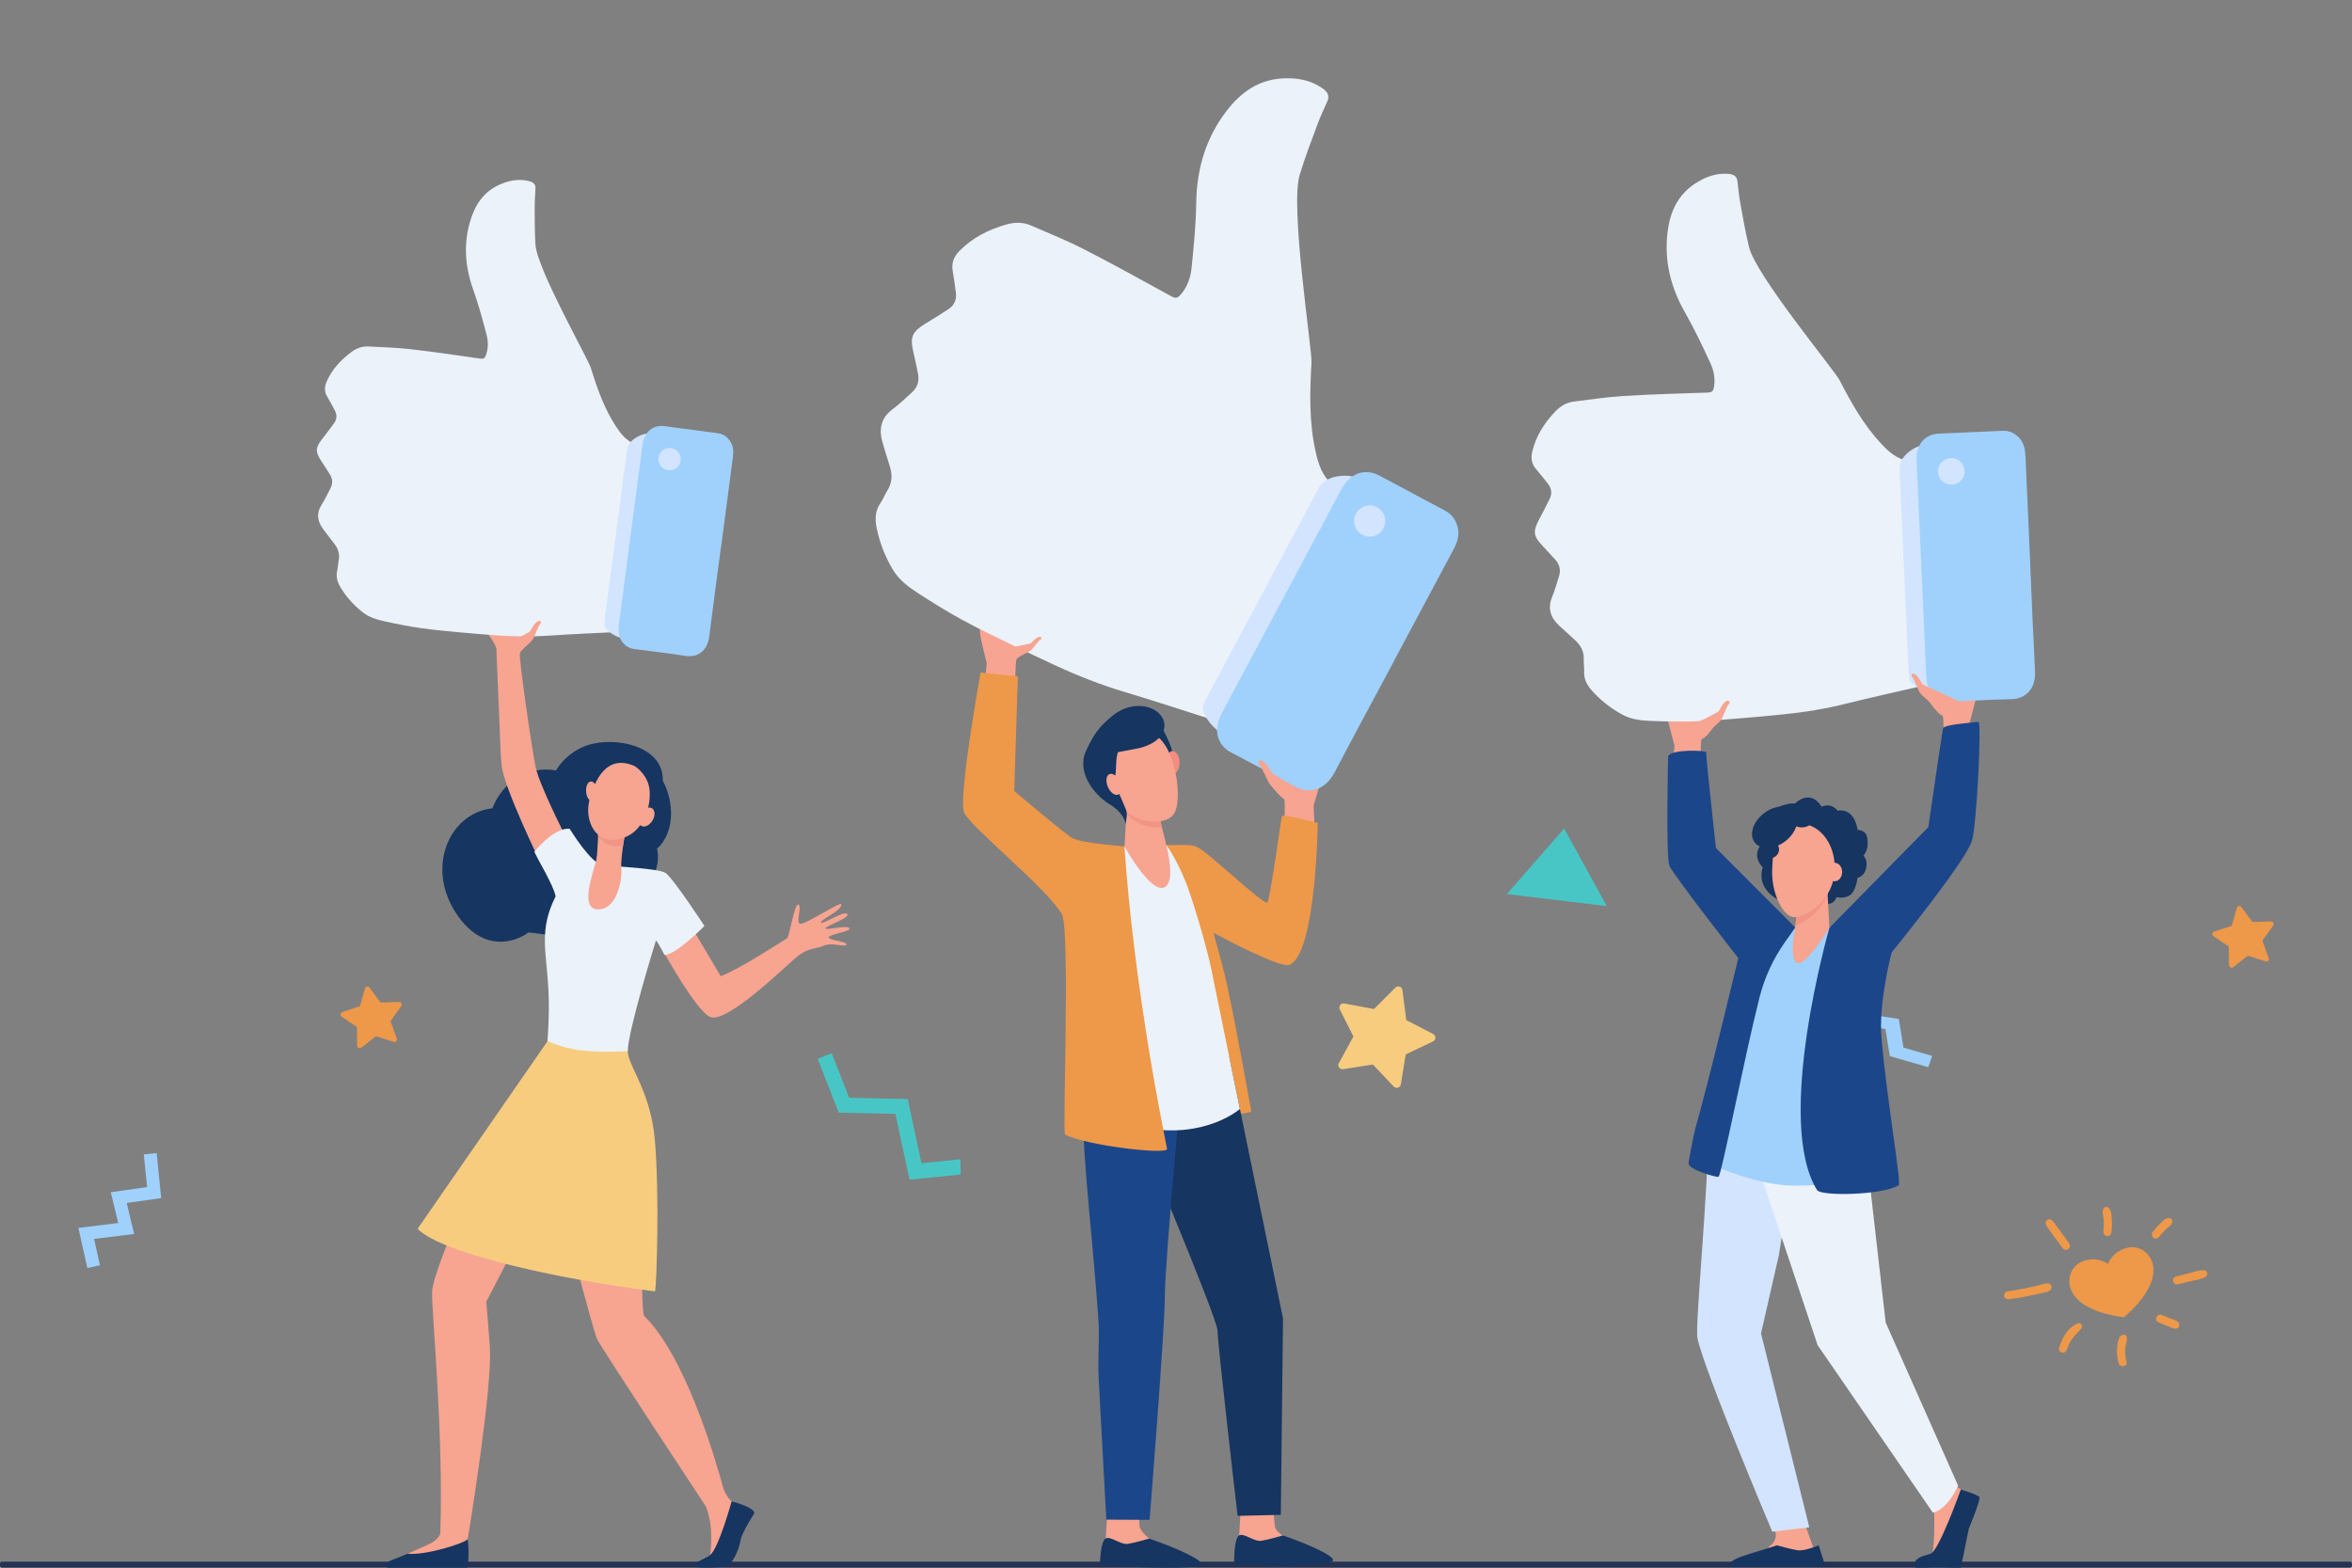 <svg id="e6Nr2lJqTgO1" xmlns="http://www.w3.org/2000/svg" xmlns:xlink="http://www.w3.org/1999/xlink" viewBox="0 0 300 200" shape-rendering="geometricPrecision" text-rendering="geometricPrecision" project-id="095529f3368043d5a91452d300e574b5" export-id="78de1dd38c954e8088113828d8f1f874" cached="false">
<rect x="0" y="0" width="300" height="200" fill="#808080" stroke="none"/>
<style><![CDATA[
#e6Nr2lJqTgO3_to {animation: e6Nr2lJqTgO3_to__to 3000ms linear infinite normal forwards}@keyframes e6Nr2lJqTgO3_to__to { 0% {transform: translate(150.004px,139.998px)} 50% {transform: translate(150.004px,137.998px)} 100% {transform: translate(150.004px,139.998px)}} #e6Nr2lJqTgO3_ts {animation: e6Nr2lJqTgO3_ts__ts 3000ms linear infinite normal forwards}@keyframes e6Nr2lJqTgO3_ts__ts { 0% {transform: scale(1,1)} 50% {transform: scale(1.02,1.02)} 100% {transform: scale(1,1)}} #e6Nr2lJqTgO21_tk {animation: e6Nr2lJqTgO21_tk__tk 3000ms linear infinite normal forwards}@keyframes e6Nr2lJqTgO21_tk__tk { 0% {transform: translate(74.752px,199.84px) skewX(0deg) skewY(0deg)} 50% {transform: translate(74.752px,199.84px) skewX(1deg) skewY(0deg)} 100% {transform: translate(74.752px,199.84px) skewX(0deg) skewY(0deg)}} #e6Nr2lJqTgO46_tk {animation: e6Nr2lJqTgO46_tk__tk 3000ms linear infinite normal forwards}@keyframes e6Nr2lJqTgO46_tk__tk { 0% {transform: translate(227.943px,200.003px) skewX(0deg) skewY(0deg)} 50% {transform: translate(227.943px,200.003px) skewX(-1deg) skewY(0deg)} 100% {transform: translate(227.943px,200.003px) skewX(0deg) skewY(0deg)}} #e6Nr2lJqTgO75_ts {animation: e6Nr2lJqTgO75_ts__ts 3000ms linear infinite normal forwards}@keyframes e6Nr2lJqTgO75_ts__ts { 0% {transform: translate(148.793px,199.615px) scale(1,1)} 50% {transform: translate(148.793px,199.615px) scale(1,1.02)} 100% {transform: translate(148.793px,199.615px) scale(1,1)}}
]]></style>
<path d="M0.27,199.24h299.47c.15,0,.27.12.27.27v.23c0,.15-.12.27-.27.27h-299.47c-.15,0-.27-.12-.27-.27v-.23c0-.15.12-.27.27-.27Z" transform="matrix(-1 0 0-1 300 399.24)" fill="#263252"/><g id="e6Nr2lJqTgO3_to" transform="translate(150.004,139.998)"><g id="e6Nr2lJqTgO3_ts" transform="scale(1,1)"><g transform="translate(-150.004,-139.998)"><polygon points="232.13,124.84 237.19,125.45 237.23,129.23 242.2,130 242.79,133.65 246.45,134.71 245.95,136.15 241.05,134.74 240.49,131.28 235.32,130.48 235.28,126.76 230.7,126.21 232.13,124.84" fill="#9fd1fc"/><polygon points="192.2,114.06 204.95,115.6 199.51,105.7 192.2,114.06" fill="#48c6c6"/><path d="M45.55,133.4l-.02-2.37-1.96-1.33c-.22-.15-.18-.49.08-.58l2.25-.75.66-2.28c.07-.26.41-.32.57-.1l1.41,1.91l2.37-.08c.27,0,.43.3.28.52l-1.38,1.93.81,2.23c.09.25-.15.5-.4.42l-2.26-.72-1.87,1.46c-.21.17-.52.02-.53-.26h-.01Z" fill="#ee9849"/><path d="M284.31,123.13l-.02-2.37-1.96-1.33c-.22-.15-.18-.49.08-.58l2.25-.75.66-2.28c.07-.26.41-.32.57-.1l1.41,1.91l2.37-.08c.27,0,.43.3.28.52L288.57,120l.81,2.23c.09.25-.15.5-.4.42l-2.26-.72-1.87,1.46c-.21.17-.52.02-.53-.25l-.01-.01Z" fill="#ee9849"/><path d="M170.78,135.62l1.85-3.39-1.74-3.45c-.2-.39.14-.84.57-.76l3.79.71l2.73-2.73c.31-.31.84-.13.9.31l.49,3.83l3.43,1.77c.39.2.38.76-.02.95l-3.48,1.66-.62,3.82c-.07.43-.61.6-.91.28l-2.65-2.81-3.81.59c-.43.07-.76-.39-.55-.78h.02Z" fill="#f7cc7f"/><polygon points="114.21,142.11 106.98,141.95 104.3,135.07 106.09,134.37 108.31,140.05 115.78,140.21 117.53,148.4 122.5,147.9 122.54,149.84 116.01,150.5 114.21,142.11" fill="#48c6c6"/><polygon points="17.11,157.43 12,158.06 12.75,161.42 11.14,161.77 10,156.65 15.08,156.03 14.13,152.1 18.76,151.44 18.34,147.27 19.98,147.11 20.56,152.85 16.16,153.47 17.11,157.43" fill="#9fd1fc"/><g><path d="M268.87,161.23c0,0,.52-1.47,2.26-1.99c1.55-.47,2.99.45,3.42,1.89.5,1.67-.37,4.08-3.63,6.93-4.3-.57-6.35-2.11-6.85-3.77-.43-1.44.27-3,1.82-3.47c1.74-.52,2.98.41,2.98.41Z" fill="#ee9849"/><path d="M256.24,165.75c1.58-.21,2.84-.46,4.07-.76.4-.1,1.14-.15,1.33-.57.1-.22.07-.44-.14-.59-.38-.26-.96.02-1.36.12-1.24.31-2.66.59-4.12.8-.27.04-.44.36-.39.61.06.29.33.42.61.39v0Z" fill="#ee9849"/><path d="M277.77,163.85c.6-.14,1.19-.28,1.79-.43.57-.14,1.27-.2,1.76-.53.36-.24.27-.78-.19-.83-.59-.06-1.23.2-1.8.34-.59.15-1.19.29-1.78.45-.63.17-.42,1.14.22,1v0Z" fill="#ee9849"/><path d="M263.62,172.22c.44-1.44,1.26-2.05,1.83-2.7.31-.35-.03-.85-.47-.67-1.2.5-1.99,1.88-2.34,3.07-.19.63.78.92.97.29v0l.01.01Z" fill="#ee9849"/><path d="M271.24,173.7c-.17-.61-.22-1.24-.14-1.87.05-.39.53-1.54-.22-1.55-.7-.01-.79,1.16-.84,1.65-.06.67,0,1.35.2,1.99.18.63,1.18.41,1-.22v0Z" fill="#ee9849"/><path d="M275.38,168.72c.39.16.78.32,1.17.48s.79.43,1.2.24c.23-.11.27-.38.19-.59-.15-.39-.73-.5-1.09-.64-.39-.16-.78-.32-1.17-.47-.26-.11-.57.1-.65.35-.09.29.09.54.35.65v0-.02Z" fill="#ee9849"/><path d="M263.89,158.56c-2-2.74-1.98-2.76-2.29-2.95-.32-.19-.76.1-.67.48s.08.31,2.19,3.19c.17.23.55.21.74.03.23-.21.2-.51.03-.74v0-.01Z" fill="#ee9849"/><path d="M269.31,157.21c.08-.55.09-1.11.05-1.67-.04-.52-.03-1.32-.58-1.55-.12-.05-.3,0-.39.09-.35.39-.1,1.05-.07,1.53.04.52.02,1.05-.03,1.57-.03.27.23.52.49.53.3.01.49-.22.53-.49v0-.01Z" fill="#ee9849"/><path d="M277.09,155.85c.03-.25-.21-.43-.42-.46-.45-.06-.89.47-1.19.75-.34.33-.65.7-.94,1.09-.16.22-.05.57.17.71.26.16.53.05.7-.17c1.13-1.42,1.6-1.29,1.68-1.92Z" fill="#ee9849"/></g></g></g></g><g id="e6Nr2lJqTgO21_tk" transform="translate(74.752,199.84) skewX(0) skewY(0)"><g transform="translate(-74.752,-199.84)"><g><path d="M74.8,135.7c-.13.05,1.68,2.38,3.44,4.03c1.42,1.78,2.75,3.89,3.21,6.18.7,3.49.12,20.75.72,21.98c5.2,5.09,8.97,17.86,10.03,21.75.21.76.62,1.44,1.2,1.98v0l-.23,4.4-2.59,2.38c0,0,.58-3.59-.57-6.25c0,0-13.1-19.84-13.88-21.36-1.49-4.32-6.9-26.45-6.9-26.45l-1.26-5.09c0,0,6.82-3.55,6.83-3.55Z" fill="#f7a491"/><path d="M96.23,193.03c0,0-1.64,2.52-1.78,3.5s-1.01,3.21-1.98,3.35c-.22.03-3.97.31-3.94-.16.02-.36,1.38-.87,2.01-1.3c1.09-.75,2.78-6.88,2.78-6.88s2.83.7,2.9,1.49h.01Z" fill="#163560"/></g><path d="M63.6,143.63c0,0-8.44,18.05-8.49,21.22-.05,2.72,1.48,17.98,1.05,30.69-.02.46-.6,1.07-1.44,1.46-.48.22-2.77,1.24-2.77,1.24l-.32.82l7.92-.56.11-2.16c0,0,3.15-19.01,2.83-24.38-.05-.84-.46-5.9-.46-5.9l9.52-18.38-5.99-7.87-1.95,3.83-.01-.01Z" fill="#f7a491"/><path d="M58.43,116.89c4.18,5.82,9.12,2.04,8.9,2.08.18-.04,1.25.13,1.96.22c2.93.35,5.89-1.29,7.44-3.85c4.45.13,7.87-3.4,7.08-7.06c2.27-2.07,2.21-5.95.73-8.67.14-4.04-5.03-5.55-8.85-4.74-1.94.41-3.72,1.69-4.78,3.42-3.48-.64-6.82,1.43-8.1,4.83-5.64.63-8.64,7.83-4.37,13.77h-.01Z" fill="#163560"/><path d="M63.31,82.69c-.21-.49-.46-.95-.76-1.39l-.33-.48c-.04-.09-.07-.16-.09-.21-.14-.43-.03-1.8-.03-1.8l2.89.7.63,1.67c.64-.3,1.74-2.53,2.14-1.99.47.63-1.31,3.38-1.45,4.12s1.53,12.29,2.02,14.58c.48,2.29,3.75,8.69,3.75,8.69l-2.99,3.79c0,0-4.79-9.76-5.11-12.74-.03-.31-.07-.78-.11-1.36l-.56-13.59v.01Z" fill="#f7a491"/><path d="M83.21,118.85l3.55-3.01c0,0,2.87,4.79,5.17,8.7c2.28-.82,8.18-4.67,8.47-4.85s.94-4.52,1.44-4.29-.38,2.29.22,2.45c.61.15,5.15-2.88,5.24-2.48.17.76-2.71,1.97-2.57,2.31.15.34,2.9-1.55,3.34-1.08s-2.77,1.54-2.78,1.84c-.02.31,3.14-.58,3.06.08-.05.36-2.83.72-2.65,1.11.18.38,2.34.45,2.25.86s-1.81-.31-2.86.15-2.03.23-3.5,1.47c-1.46,1.23-8.66,8.28-10.9,7.67-1.96-.53-7.49-10.93-7.49-10.93h.01Z" fill="#f7a491"/><g><path d="M82.94,165.31c0,0,0,0,0,0s0,0,0,0Z" fill="#ee9849"/><path d="M70.87,114.37c-.23-1.39-2.37-4.86-2.71-5.71c0,0,2.49-3.16,4.51-2.92c0,0,2.72,4.5,4.26,4.65s6.97.39,7.93.96c.95.58,4.99,6.78,4.99,6.78s-3.63,3.71-5.09,3.7c0,0-.78-1.53-1.09-1.86-.22.71-3.6,11.67-3.6,14.15l-.03.02c-3.16,2.56-7.77,1.97-10.21-1.31v0c0,0,.29-3.42.12-6.57-.25-4.93-1.25-7.56.91-11.89h.01Z" fill="#ebf2f9"/><path d="M53.27,156.76l16.57-23.93c1.02.41,1.99.77,3.08.98c2.38.46,4.75.38,7.16.31c0,.09,0,.17.01.24.28,1.97,2.89,5.03,3.43,11.01.61,6.8.24,18.6.03,19.38-11.01-1.34-27.16-4.71-30.29-7.99h.01Z" fill="#f7cc7f"/></g><path d="M79.72,106.4c0,0-.58,3.14-.47,4.38.12,1.24-.44,5.23-2.96,5.24s-.48-5.07-.24-6.28.29-4.97.29-4.97l3.37,1.64.01-.01Z" fill="#f7a491"/><path d="M76.29,106.65c.04-1.03.05-1.88.05-1.88l3.37,1.64c0,0-.12.64-.24,1.46-1.48.31-2.55-.26-3.19-1.21l.01-.01Z" fill="#f29586"/><path d="M80.95,97.74c0,0,1.3.75,1.78,2.38s-.07,5.83-3.42,6.84c-3.36,1.01-4.81-2.31-4.12-4.91s2.2-5.89,5.77-4.31h-.01Z" fill="#f7a491"/><path d="M74.76,101.04c.07.7.44,1.23.83,1.19s.65-.64.59-1.34c-.07-.7-.44-1.23-.83-1.19s-.65.64-.59,1.34Z" fill="#f7a491"/><path d="M81.76,103.73c-.39.61-.39,1.33,0,1.61.4.28,1.04,0,1.43-.6s.39-1.33,0-1.61c-.4-.28-1.04,0-1.43.6Z" fill="#f7a491"/><path d="M66.11,78.71l1.03,1.27.68-.5c0,0,.06-.11-.02-.28-.08-.18-1.66-.95-1.68-.48l-.01-.01Z" fill="#f7a491"/><path d="M59.56,200h-10c-.37-.03-.46-.33-.33-.52.26-.38,1.43-.66,2.74-1.26c2.3.24,7.31-1.33,7.67-1.86.21,1.06.12,3.59-.08,3.64Z" fill="#163560"/><g><path d="M79.35,80.56c1.04-7.91,2.08-15.76,3.12-23.63-.5-.09-.99-.13-1.44-.28-1.13-.39-1.83-1.28-2.45-2.23-1.52-2.31-2.42-4.89-3.23-7.51-.37-1.2-6.84-12.57-7.05-15.69-.11-1.65-.09-3.3-.1-4.95c0-.74.07-1.49.1-2.23.02-.5-.23-.78-.8-.93-1.3-.34-2.53-.1-3.72.42-2.06.89-3.17,2.57-3.79,4.63-.9,2.97-.67,5.88.37,8.79.67,1.88,1.19,3.81,1.7,5.75.23.88.24,1.8-.11,2.69-.13.34-.32.41-.7.36-2.98-.43-5.97-.87-8.96-1.21-1.76-.2-3.54-.24-5.32-.34-.8-.04-1.52.24-2.16.72-1.35,1.01-2.47,2.21-3.15,3.77-.28.64-.3,1.29.08,1.92.33.56.64,1.14.95,1.72.31.57.3,1.14-.08,1.67-.5.69-1.02,1.36-1.54,2.03-.84,1.08-.86,1.62-.11,2.75.38.57.74,1.15,1.11,1.73.37.59.4,1.2.07,1.81-.36.68-.69,1.39-1.1,2.04-.73,1.14-.55,2.18.22,3.2.45.59.9,1.19,1.36,1.78.51.64.75,1.34.58,2.16-.09.43-.09.88-.19,1.31-.18.78.03,1.47.43,2.13.73,1.21,1.67,2.25,2.77,3.13.84.68,1.85.98,2.87,1.2c1.54.34,3.1.65,4.66.87c1.73.25,3.48.39,5.22.56c1.38.13,2.76.23,4.14.34c2.32.18,4.63.21,6.95.05c2.75-.19,5.5-.3,8.25-.44.35-.02.69-.05,1.06-.07l-.01-.02Z" fill="#ebf2f9"/><path d="M81.78,68.4c.46-3.49.92-6.97,1.38-10.46.09-.66.14-1.3.07-1.83-.07-.51-.19-.78-.38-.81-.62-.09-2.67.6-2.86,2.05-.08.61-.16,1.22-.24,1.82-.85,6.44-1.7,12.87-2.55,19.31-.05.36-.09.75-.1,1.1-.04.93,1.62,1.71,2.22,1.84.38.09.84-.69,1.08-2.52.45-3.5.92-7,1.38-10.5Z" fill="#d2e4ff"/><path d="M91.98,69.74c.5-3.8,1-7.59,1.5-11.39.09-.72.08-1.42-.34-2.05-.4-.6-.94-.95-1.62-1.04-2.25-.3-4.5-.6-6.75-.89-1.46-.19-2.57.7-2.8,2.27-.1.66-.18,1.32-.26,1.99-.93,7.01-1.85,14.02-2.77,21.03-.05.4-.06.82,0,1.21.16,1.03.95,1.8,1.95,1.93c2.19.29,4.38.54,6.56.88c1.4.22,2.77-.5,3.02-2.51.47-3.82,1-7.63,1.5-11.44l.01.01Z" fill="#9fd1fc"/><path d="M83.99,58.39c-.1.78.45,1.5,1.23,1.6s1.5-.45,1.6-1.23-.45-1.5-1.23-1.6-1.5.45-1.6,1.23Z" fill="#d2e4ff"/></g><path d="M68.74,79.21c-.19.02-.39.23-.5.35-.33.36-.63,1.09-.68,1.03c0,0-2.03,1.18-3.2,1.61-.04.11-.09.23-.16.36l1.87,1.09c.06-.1.12-.18.16-.24.29-.44.62-.75.91-1s.78-.69.89-.96c.07-.17.27-.63.38-.87s.25-.53.29-.66c.03-.08.15-.23.24-.34.14-.16.01-.4-.19-.38l-.01.01Z" fill="#f7a491"/></g></g><g id="e6Nr2lJqTgO46_tk" transform="translate(227.943,200.003) skewX(0) skewY(0)"><g transform="translate(-227.943,-200.003)"><path d="M245.47,191.39c0,0,1.2,1.18,1.23,1.61s.11,5.05-.38,5.48-1.94.74-1.47,1.22c.35.37,3.05.29,4.84.19.52-.03,1.18-4.2,1.38-4.81.3-.89,1.03-2.89.76-3.51-.13-.3-.77-.92-1.67-1.5-.94-.61-1.85-1.97-1.85-1.97l-2.84,3.29Z" fill="#f7a491"/><path d="M230.12,194.13c0,0,1.08,3.05,1.08,3.05.08.48.4,1.67.4,2.11c0,1.65-7.43-1.4-5.77-2.13.15-.07.62-.59.67-1.15.08-.86-.63-1.95-.63-1.95l4.24.07h.01Z" fill="#f7a491"/><path d="M218.47,137.42c0,0-.54,5.46-.54,5.54c0,8.83-1.75,26.08-1.42,27.74.81,4.05,9.55,24.71,9.55,24.71l4.72-.56-6.16-24.73l2.27-9.96l3.21-19.68-11.63-3.06Z" fill="#d2e4ff"/><path d="M237.19,142.25l.9,5.17l2.43,21.3l9.24,20.81c0,0-1.3,3.03-3.22,3.45l-14.7-21.37-9.13-27.34.32-6.07l14.17,4.05h-.01Z" fill="#ebf2f9"/><path d="M250.1,190.04c0,0-2.78,7.82-3.86,8.19-.29.1-1.67.35-1.93.97-.08.18,0,.8,0,.8h5.79c0,0,.73-3.44,1.02-4.96c0,0,1.53-3.7,1.36-4.03-.17-.34-2.37-.97-2.37-.97h-.01Z" fill="#163560"/><path d="M232.83,199.84l-.85-2.69c0,0-1.79.76-2.68.63s-2.64-.63-2.64-.63c-3.57,1.17-6.49,1.74-5.96,2.69h12.13Z" fill="#163560"/><path d="M212.81,92.18c.28,1.13.77,2.93.77,2.93-.04.49-.18,2.54-.36,5.06l3.69-1.48c0,0-.04-4.1.12-4.35.14-.21.37.05,1.51-1.57.33-.47.39-1.3.39-1.3s.07-1.03-.16-1.12c-.23-.1-.5.06-.58.24s-.06.59-.15.77c-.08.18-.62.39-.84.38s.03-3.04.03-3.04.13-.86.19-1.14c.05-.24.27-.94.27-.94s.26-1.02-.06-1.1c-.19-.05-.66.78-.99,1.66-.35.95-.55,1.95-.65,1.94-.24-.03-.11-1.69-.11-1.69s.24-.76.23-1.12c.22-.44.37-1.26-.02-1.32-.07-.01-.59,1.03-.59,1.03s-.2.73-.32,1.07c-.21.6-.24,1.55-.35,1.97-.09.35-.17.21-.21.22-.03.01.02-.47.08-1.13.03-.33,0-.72.08-1.1.09-.35.14-.85.16-1.16.06-.86-.48-.77-.67.01-.07.3-.15.63-.22.96-.29,1.29-.28,2.53-.42,2.54-.18.01-.06-2.25-.06-2.25s-.28-1.25-.55-.09c-.32,1.35-.29,2.45-.28,2.49.03.33-.21,1.51.07,2.64v-.01Z" fill="#f8a492"/><path d="M252.02,89.19c-.28,1.13-.77,2.93-.77,2.93.04.49.18,2.54.36,5.06l-3.69-1.48c0,0,.04-4.1-.12-4.35-.14-.21-.37.05-1.51-1.57-.33-.47-.39-1.3-.39-1.3s-.07-1.03.16-1.12c.23-.1.5.06.58.24s.06.59.15.77c.08.18.62.39.84.38.23-.01-.03-3.04-.03-3.04s-.13-.86-.19-1.14c-.05-.24-.27-.94-.27-.94s-.26-1.02.06-1.1c.19-.05.66.78.99,1.66.35.95.55,1.95.65,1.94.24-.03.11-1.69.11-1.69s-.24-.76-.23-1.12c-.22-.44-.37-1.26.02-1.32.07-.01.59,1.03.59,1.03s.2.73.32,1.07c.21.6.24,1.55.35,1.97.09.35.17.21.21.22.03.01-.02-.47-.08-1.13-.03-.33,0-.72-.08-1.1-.09-.35-.14-.85-.16-1.16-.06-.86.48-.77.67.01.07.3.15.63.22.96.29,1.29.28,2.53.42,2.54.18.01.06-2.25.06-2.25s.28-1.25.55-.09c.32,1.35.29,2.45.28,2.49-.03.33.21,1.51-.07,2.64v-.01Z" fill="#f8a492"/><path d="M228.97,102.5c0,0,1.88-1.98,3.39.43c0,0,1.16-.65,1.98.51c0,0,2.11-.63,2.62,2.51c0,0,1.08-.2,1.23,1.08.14,1.29-.51,2.15-.51,2.15s.61.46.33,1.64c-.24,1.01-1.07,1.16-1.07,1.16s-.22,1.7-.96,2.21-1.74.27-1.74.27-.27.92-1.12.84c-.86-.08-1.92-.9-2.88-.53s-3.45-.02-3.45-.02-2.8-1.25-1.96-4.11c0,0-1.47-1.33-.18-2.92c0,0-.94-2.49.92-3.96s3.41-1.25,3.41-1.25l-.01-.01Z" fill="#163560"/><path d="M224.4,117.64l4.8.66c0,0,3.84.09,4.32.09s3.49,17.49,4.36,24.08c.87,6.58.2,7.75.2,7.75s-6.08,1.37-10.58.97c-4.68-.41-9.94-2.94-9.94-2.94s4-12.65,4.79-16.6s2.06-14.01,2.06-14.01h-.01Z" fill="#9fd1fc"/><path d="M212.77,96.45c0,0-.31,13.04.18,14.04.72,1.45,8.77,11.74,8.77,11.74s-3.85,16.1-5.46,21.66c-.16.56-.88,4.18-.88,4.53c0,.78,3.4,1.77,3.81,1.72.36-.05,3.33-15.37,5.23-22.86.64-2.54,1.74-4.94,3.25-7.08l1.32-1.87-10.12-10.14c0,0-1.25-11.29-1.25-12.22c0-.25-4.35-.43-4.84.49l-.01-.01Z" fill="#1c468a"/><path d="M233.34,118.37l12.62-12.85c0,0,1.76-12.16,1.88-12.61s3.26-.69,4.52-.82c.41-.04-.21,12.95-.82,15.12-.71,2.57-10.25,14.29-10.25,14.29s-1.71,6.35-1.3,11c.68,7.73,2.53,18.37,2.2,18.7-2.05,1.29-9.92,1.43-10.42.63-5.5-8.86,1.57-33.46,1.57-33.46Z" fill="#1c468a"/><path d="M229.29,115.96l-.34,2.53c0,0-.76,3.64.22,4.34s4.17-4.44,4.17-4.44l-.34-6.4-3.71,3.98v-.01Z" fill="#f7a491"/><path d="M233.11,114.06c-.81,2.18-2.74,3.52-4.11,4.04l.29-2.14l3.71-3.98.11,2.07v.01Z" fill="#f29586"/><ellipse rx="1.24" ry="1.76" transform="translate(236.98 107.64)" fill="#163560"/><ellipse rx="1.51" ry="1.01" transform="translate(233 103.85)" fill="#163560"/><path d="M230.73,105.26c-1.99-.69-4.11.64-4.42,2.69-.13.89-.25,2.01-.27,3.24-.05,2.95,1.47,5.82,2.81,5.82s5.04-1.91,5.17-6.1c.08-2.59-1.21-4.93-3.3-5.65h.01Z" fill="#f7a491"/><ellipse rx="0.96" ry="1.18" transform="translate(234.01 111.25)" fill="#f7a491"/><path d="M224.93,103.8c-1.38,1.1-1.87,2.76-1.08,3.72s2.54.85,3.93-.25c1.38-1.1,1.87-2.76,1.08-3.72s-2.54-.85-3.93.25Z" fill="#163560"/><path d="M228.55,104.7c0,.48.58.86,1.28.86s1.28-.39,1.28-.86-.57-.86-1.28-.86-1.28.39-1.28.86Z" fill="#163560"/><ellipse rx="1.1" ry="1.11" transform="translate(225.82 108.36)" fill="#163560"/><g><path d="M246.36,87.23c-.42-9.51-.84-18.95-1.26-28.42-.6,0-1.19.05-1.75-.03-1.4-.22-2.41-1.12-3.34-2.11-2.27-2.4-3.87-5.25-5.36-8.15-.69-1.33-10.66-13.35-11.55-16.97-.47-1.91-.8-3.86-1.15-5.8-.16-.87-.23-1.76-.34-2.64-.07-.59-.44-.87-1.14-.93-1.59-.13-2.99.4-4.29,1.26-2.23,1.48-3.19,3.68-3.49,6.23-.43,3.68.43,7.05,2.27,10.26c1.18,2.07,2.2,4.23,3.2,6.4.46.98.66,2.07.43,3.18-.09.42-.29.55-.75.57-3.6.12-7.19.22-10.78.44-2.11.13-4.22.45-6.32.71-.95.12-1.74.6-2.39,1.29-1.38,1.46-2.44,3.11-2.91,5.09-.19.82-.09,1.58.49,2.24.51.59.99,1.21,1.48,1.82s.59,1.28.25,1.98c-.44.91-.92,1.81-1.39,2.7-.76,1.45-.67,2.08.45,3.25.56.59,1.11,1.2,1.66,1.8.55.61.72,1.32.47,2.12-.28.88-.52,1.77-.87,2.62-.62,1.49-.19,2.68.93,3.71.66.6,1.31,1.21,1.97,1.8.73.65,1.16,1.42,1.13,2.42-.02.53.07,1.06.05,1.58-.05.96.34,1.72.95,2.41c1.12,1.27,2.43,2.29,3.9,3.1c1.13.62,2.38.76,3.62.81c1.88.07,3.78.12,5.66.06c2.09-.07,4.17-.27,6.25-.43c1.65-.13,3.29-.3,4.93-.46c2.76-.27,5.48-.71,8.18-1.39c3.19-.8,6.4-1.5,9.61-2.24.4-.09.8-.2,1.23-.3l-.03.02Z" fill="#ebf2f9"/><path d="M246.69,72.43c-.19-4.19-.37-8.38-.56-12.58-.04-.8-.1-1.56-.29-2.17-.18-.58-.39-.88-.61-.87-.75.03-3.01,1.26-2.94,3c.03.73.06,1.46.1,2.19.34,7.74.68,15.48,1.03,23.22.02.44.06.89.11,1.31.15,1.1,2.26,1.67,2.99,1.7.47.02.84-.98.74-3.19-.2-4.21-.38-8.42-.56-12.63l-.01.02Z" fill="#d2e4ff"/><path d="M258.96,71.88c-.2-4.57-.4-9.13-.61-13.7-.04-.87-.2-1.69-.82-2.34-.59-.62-1.3-.92-2.12-.88-2.71.11-5.41.24-8.12.36-1.76.08-2.87,1.36-2.82,3.25.02.8.07,1.59.1,2.39.37,8.43.74,16.86,1.13,25.29.02.48.1.97.25,1.42.4,1.18,1.49,1.91,2.69,1.86c2.63-.11,5.26-.28,7.9-.33c1.69-.03,3.15-1.17,3.03-3.57-.24-4.58-.42-9.17-.62-13.75h.01Z" fill="#9fd1fc"/><path d="M247.2,60.21c.04.94.84,1.67,1.77,1.62.94-.04,1.67-.84,1.62-1.77s-.84-1.67-1.77-1.62-1.67.84-1.62,1.77Z" fill="#d2e4ff"/></g><path d="M220.35,89.39c-.19.02-.39.23-.5.35-.33.36-.63,1.09-.68,1.03c0,0-.66.39-1.45.8-.94.49-1.97.81-3.03.9-.22.02-.4.09-.4.09l3.4,1.28c.06-.1.12-.18.16-.24.29-.44.62-.75.91-1s.78-.69.89-.96c.07-.17.27-.63.38-.87s.25-.53.29-.66c.03-.08.15-.23.24-.34.14-.16.01-.4-.19-.38h-.02Z" fill="#f7a491"/><path d="M244.07,85.95c.19.02.39.23.5.35.33.36.63,1.09.68,1.03c0,0,4.66,2.11,4.72,2.24l-3.24.82c-.06-.1-.12-.18-.16-.24-.29-.44-.62-.75-.91-1s-.78-.69-.89-.96c-.07-.17-.27-.63-.38-.87s-.25-.53-.29-.66c-.03-.08-.15-.23-.24-.34-.14-.16-.01-.4.19-.38l.02.01Z" fill="#f7a491"/></g></g><g id="e6Nr2lJqTgO75_ts" transform="translate(148.793,199.615) scale(1,1)"><g transform="translate(-148.793,-199.615)"><path d="M168.49,99.55c-.34,1.24-.94,3.2-.94,3.2.03.54.13,2.8.25,5.57l-4.02-1.73c0,0,.2-4.38.02-4.66-.15-.24-.44-.07-1.64-1.89-.35-.52-.39-1.45-.39-1.45s-.04-1.13.21-1.23c.26-.1.54.08.63.28s.05.65.14.85.67.45.92.44c.25,0,.06-3.35.06-3.35s-.11-.95-.18-1.26c-.05-.27-.27-1.05-.27-1.05s-.25-1.13.1-1.21c.21-.05.71.88,1.04,1.86.36,1.05.55,2.16.66,2.15.26-.03.17-1.86.17-1.86s-.24-.84-.22-1.24c-.23-.49-.37-1.39.06-1.46.08-.01.62,1.14.62,1.14s.2.81.32,1.19c.21.67.22,1.72.33,2.18.09.39.18.23.22.25.03.01-.01-.52-.05-1.25-.02-.37.03-.79-.06-1.21-.08-.39-.12-.94-.14-1.28-.04-.95.55-.84.73.03.07.33.14.69.22,1.06.28,1.43.24,2.79.39,2.81.2.02.13-2.47.13-2.47s.34-1.37.61-.08c.31,1.49.24,2.7.24,2.75-.04.36.19,1.66-.15,2.9l-.01.02Z" fill="#f8a492"/><path d="M168.09,104.99c0,0-4.55-1.22-4.6-.85-1.17,8.03-1.68,10.93-1.85,11.01-.56.27-7.74-6.65-9.04-7.14-.62-.23-1.31-.22-1.96-.21-1.56,0-1.87,0-1.87,0-.04,0-.06,0-.06,0l-.03,1.47c1.72,1.63,3.4,33.07,3.74,33.06.38,0,7.51-.05,7.17-.64c0,0-1.72-9.68-3.08-16.06-.46-2.14-1.73-6.62-1.73-6.62c1.74.93,8.56,4.51,9.66,4.09c3.44-1.31,3.64-18.11,3.64-18.11h.01Z" fill="#ee9849"/><path d="M158.29,191.83c0,0-.23,4.08-.23,4.09-.08.52-.41,1.8-.41,2.27c0,1.77,7.73-1.5,5.99-2.29-.16-.07-.98-.61-1.03-1.21-.08-.93-.28-2.8-.28-2.8l-4.04-.06Z" fill="#f7a491"/><path d="M163.62,195.89c0,0-1.81.54-2.74.68s-2.15-1-2.81-.7c-.72.34-.65,3.67-.65,3.67s9.68.58,12.42-.32c1.08-.36-2.51-2.08-6.21-3.34l-.01.01Z" fill="#163560"/><path d="M141.27,192.23c0,0-.23,4.08-.23,4.09-.08.52-.41,1.8-.41,2.27c0,1.77,7.73-1.5,5.99-2.29-.16-.07-1.22-1.01-1.27-1.61-.08-.93-.04-2.4-.04-2.4l-4.04-.06Z" fill="#f7a491"/><path d="M146.6,196.28c0,0-1.81.54-2.74.68s-2.15-1-2.81-.7c-.72.34-.75,3.39-.75,3.39s10.35.76,12.78.05c1.09-.32-2.77-2.15-6.48-3.41v-.01Z" fill="#163560"/><path d="M153.51,133.35l3.27,1.44l6.87,33.42-.28,25.05-5.51.13c0,0-2.56-21.92-2.56-23.61s-11.87-29.72-11.87-29.72l10.08-6.7v-.01Z" fill="#163560"/><path d="M150.99,135.18c0,0-2.41,25.75-2.41,30.09s-1.95,28.63-1.95,28.63l-5.52-.03c0,0-.4-7.4-.99-18.3-.09-1.71.12-5.15,0-6.91-.86-12.7-2.56-24.66-1.75-29.4.13-.76.38-2.76.85-3.26c3.62-3.81,11.76-.81,11.76-.81l.01-.01Z" fill="#1c468a"/><path d="M125.09,81.38c.27,1.26.77,3.24.77,3.24-.06.54-.28,2.79-.54,5.55l4.11-1.52c0,0,.07-4.51.26-4.78.16-.23.41.07,1.7-1.68.37-.51.46-1.42.46-1.42s.1-1.13-.15-1.24-.55.05-.64.24c-.1.19-.09.65-.18.84-.1.19-.69.41-.94.39s.12-3.35.12-3.35.16-.94.24-1.25c.07-.26.33-1.03.33-1.03s.31-1.12-.03-1.21c-.2-.06-.75.84-1.14,1.8-.41,1.03-.66,2.13-.77,2.11-.26-.04-.07-1.87-.07-1.87s.28-.83.28-1.23c.26-.48.44-1.37.01-1.46-.08-.02-.68,1.11-.68,1.11s-.24.8-.38,1.17c-.25.66-.31,1.7-.44,2.16-.11.38-.2.22-.24.24-.03.01.04-.52.12-1.24.04-.37.01-.79.12-1.2.11-.38.17-.94.21-1.27.09-.94-.5-.86-.73,0-.09.33-.18.68-.27,1.05-.36,1.41-.38,2.78-.54,2.78-.2,0,0-2.47,0-2.47s-.27-1.38-.6-.11c-.39,1.47-.38,2.68-.38,2.74.02.36-.27,1.65,0,2.91h-.01Z" fill="#f8a492"/><path d="M154.61,124.11c-.78-3.85-2.78-10.17-3.37-11.6-1.35-3.29-2.48-4.69-2.48-4.69l-5.33.16c0,0-.12.03-.16.04-.44.07-.45,15.59-.21,21.39.23,5.8,1.52,13.35,1.52,13.35l1.52-.14c.03.78.04,1.3.04,1.3c7.71,1.36,12.01-2.44,12.01-2.44s-2.53-12.37-3.55-17.36l.01-.01Z" fill="#ebf2f9"/><path d="M143.43,107.98c0,0-5.27-.38-6.61-1.04-.82-.39-7.45-6.03-7.45-6.03l.46-14.62-4.76-.49c0,0-2.9,16.1-2.09,17.89.84,1.85,10.56,9.63,12.46,12.95c1.09,1.91.06,27.85.41,28.09c2.53,1.4,13.18,2.65,13.01,1.83-4.57-22.53-5.43-38.58-5.43-38.58Z" fill="#ee9849"/><g><path d="M155.98,92.23c5.25-9.82,10.46-19.58,15.69-29.36-.6-.37-1.23-.65-1.74-1.08-1.28-1.06-1.76-2.57-2.11-4.11-.85-3.77-.76-7.59-.54-11.41.1-1.75-2.77-19.8-1.5-23.98.67-2.2,1.5-4.36,2.3-6.52.36-.97.82-1.91,1.23-2.86.28-.64.08-1.14-.59-1.62-1.53-1.08-3.25-1.38-5.07-1.29-3.13.15-5.41,1.8-7.23,4.19-2.63,3.44-3.77,7.36-3.84,11.68-.04,2.79-.31,5.57-.6,8.35-.13,1.26-.57,2.48-1.47,3.46-.34.37-.62.39-1.09.13-3.69-2.03-7.37-4.07-11.12-5.99-2.2-1.13-4.51-2.06-6.79-3.05-1.03-.45-2.11-.43-3.18-.12-2.26.65-4.31,1.68-5.97,3.38-.68.71-1.03,1.53-.84,2.55.16.9.27,1.81.4,2.71s-.18,1.64-.93,2.14c-.99.66-2,1.27-3.01,1.89-1.63,1.01-1.92,1.7-1.49,3.54.22.93.41,1.87.6,2.81.19.95-.06,1.76-.79,2.41-.81.71-1.58,1.48-2.44,2.12-1.52,1.13-1.79,2.58-1.28,4.29.3,1,.59,2,.91,2.99.35,1.09.32,2.12-.31,3.11-.33.52-.55,1.11-.9,1.62-.62.93-.69,1.93-.49,2.99.37,1.94,1.07,3.75,2.08,5.45.77,1.3,1.94,2.19,3.16,2.98c1.85,1.2,3.73,2.37,5.66,3.43c2.14,1.17,4.36,2.22,6.55,3.29c1.74.85,3.49,1.66,5.24,2.48c2.94,1.37,5.95,2.55,9.06,3.48c3.69,1.1,7.34,2.31,11.01,3.48.46.15.93.28,1.41.43l.02.01Z" fill="#ebf2f9"/><path d="M165.14,77.54c2.31-4.33,4.63-8.66,6.94-12.99.44-.82.82-1.63,1-2.36.17-.7.13-1.11-.1-1.24-.77-.42-3.78-.52-4.75,1.27-.41.75-.81,1.51-1.21,2.27-4.27,8-8.55,15.99-12.82,23.99-.24.45-.48.93-.67,1.38-.51,1.19,1.28,3.03,1.99,3.5.46.3,1.44-.49,2.65-2.77c2.31-4.35,4.65-8.7,6.97-13.05Z" fill="#d2e4ff"/><path d="M177.81,84.3c2.52-4.72,5.04-9.43,7.56-14.15.48-.9.81-1.82.57-2.84-.23-.98-.76-1.7-1.6-2.15-2.79-1.5-5.59-2.99-8.38-4.48-1.82-.97-3.7-.34-4.78,1.59-.45.82-.88,1.64-1.32,2.47-4.66,8.71-9.31,17.42-13.96,26.13-.26.49-.48,1.04-.59,1.58-.3,1.43.36,2.81,1.6,3.48c2.72,1.46,5.47,2.86,8.15,4.38c1.72.98,3.87.7,5.18-1.79c2.49-4.76,5.05-9.48,7.58-14.21l-.01-.01Z" fill="#9fd1fc"/><path d="M172.95,65.54c-.52.97-.15,2.18.82,2.69.97.52,2.18.15,2.69-.82.52-.97.15-2.18-.82-2.69-.97-.52-2.18-.15-2.69.82Z" fill="#d2e4ff"/></g><path d="M143.7,103.28l-.27,4.69c0,0,3.29,6.03,5.08,5.24c1.5-.66.3-5.2.3-5.2s-.23-1.04-.55-2.24c-.23-.84-.41-1.74-.38-2.4.08-1.6-4.18-.09-4.18-.09Z" fill="#f7a491"/><path d="M147.88,103.37c.08-1.6-4.18-.09-4.18-.09l-.03.46c.14.22.29.4.46.55c1.11.95,2.73,1.41,4.07,1.29-.2-.78-.35-1.6-.32-2.2v-.01Z" fill="#f29586"/><g><path d="M148.1,92.68c0,0,1.69,2.69,1.76,4.92s-.44,3.74-.44,3.74l-5.46-6.88l4.14-1.78Z" fill="#163560"/><path d="M150.45,97.16c.06.78-.26,1.44-.72,1.48-.45.03-.87-.57-.93-1.35s.26-1.44.72-1.48c.45-.03.87.57.93,1.35Z" fill="#f48c7f"/><path d="M142.11,95.49c-.13-.03-.29,6.45,1.55,8.03c1.84,1.57,5.11,1.79,6.1.28c1.1-1.67.28-8.53-2.48-10.05s-5.17,1.74-5.17,1.74Z" fill="#f7a491"/><path d="M141.74,91.45c-1.47,1.22-2.19,2.12-3.21,4.33-1.27,2.72,1.03,5.63,2.98,6.81c1.96,1.18,2.08,2.56,2.08,2.56l.1-.84c.05-.31.04-.56,0-.78-.06-.26-.17-.47-.26-.69-.16-.37-.67-1.62-.87-1.95-.54-.88-.64-1.07-.34-1.88.23-.62.02-2.02.37-3.05l2.69-.51c0,0,1.68-.36,2.55-1.31c2.5-2.73-2.21-5.98-6.09-2.7v.01Z" fill="#163560"/><path d="M142.83,99.74c.31.72.22,1.45-.2,1.63s-1.01-.26-1.32-.98-.22-1.45.2-1.63s1.01.26,1.32.98Z" fill="#f7a491"/></g><path d="M132.68,81.24c-.16-.03-.36.09-.48.17-.35.21-.75.73-.78.67c0,0-1.89.48-2.92.56-.06.08-.13.17-.21.25l1.25,1.29c.07-.06.14-.12.18-.16.33-.28.66-.46.95-.59.29-.14.78-.37.93-.56.09-.12.36-.44.5-.61s.32-.36.38-.46c.04-.06.17-.15.27-.21.15-.09.1-.32-.07-.35Z" fill="#f7a491"/><path d="M160.78,97.01c.24.02.49.26.64.41.43.43.83,1.31.89,1.25c0,0,2.49,1.69,3.95,2.17.05.14.21-.04.3.11l-2.26,1.43c-1.16-.85-2.37-2.3-2.52-2.63-.09-.21-.37-.76-.51-1.06s-.33-.64-.39-.8c-.04-.1-.19-.28-.31-.4-.18-.19-.03-.5.22-.48h-.01Z" fill="#f7a491"/></g></g></svg>
